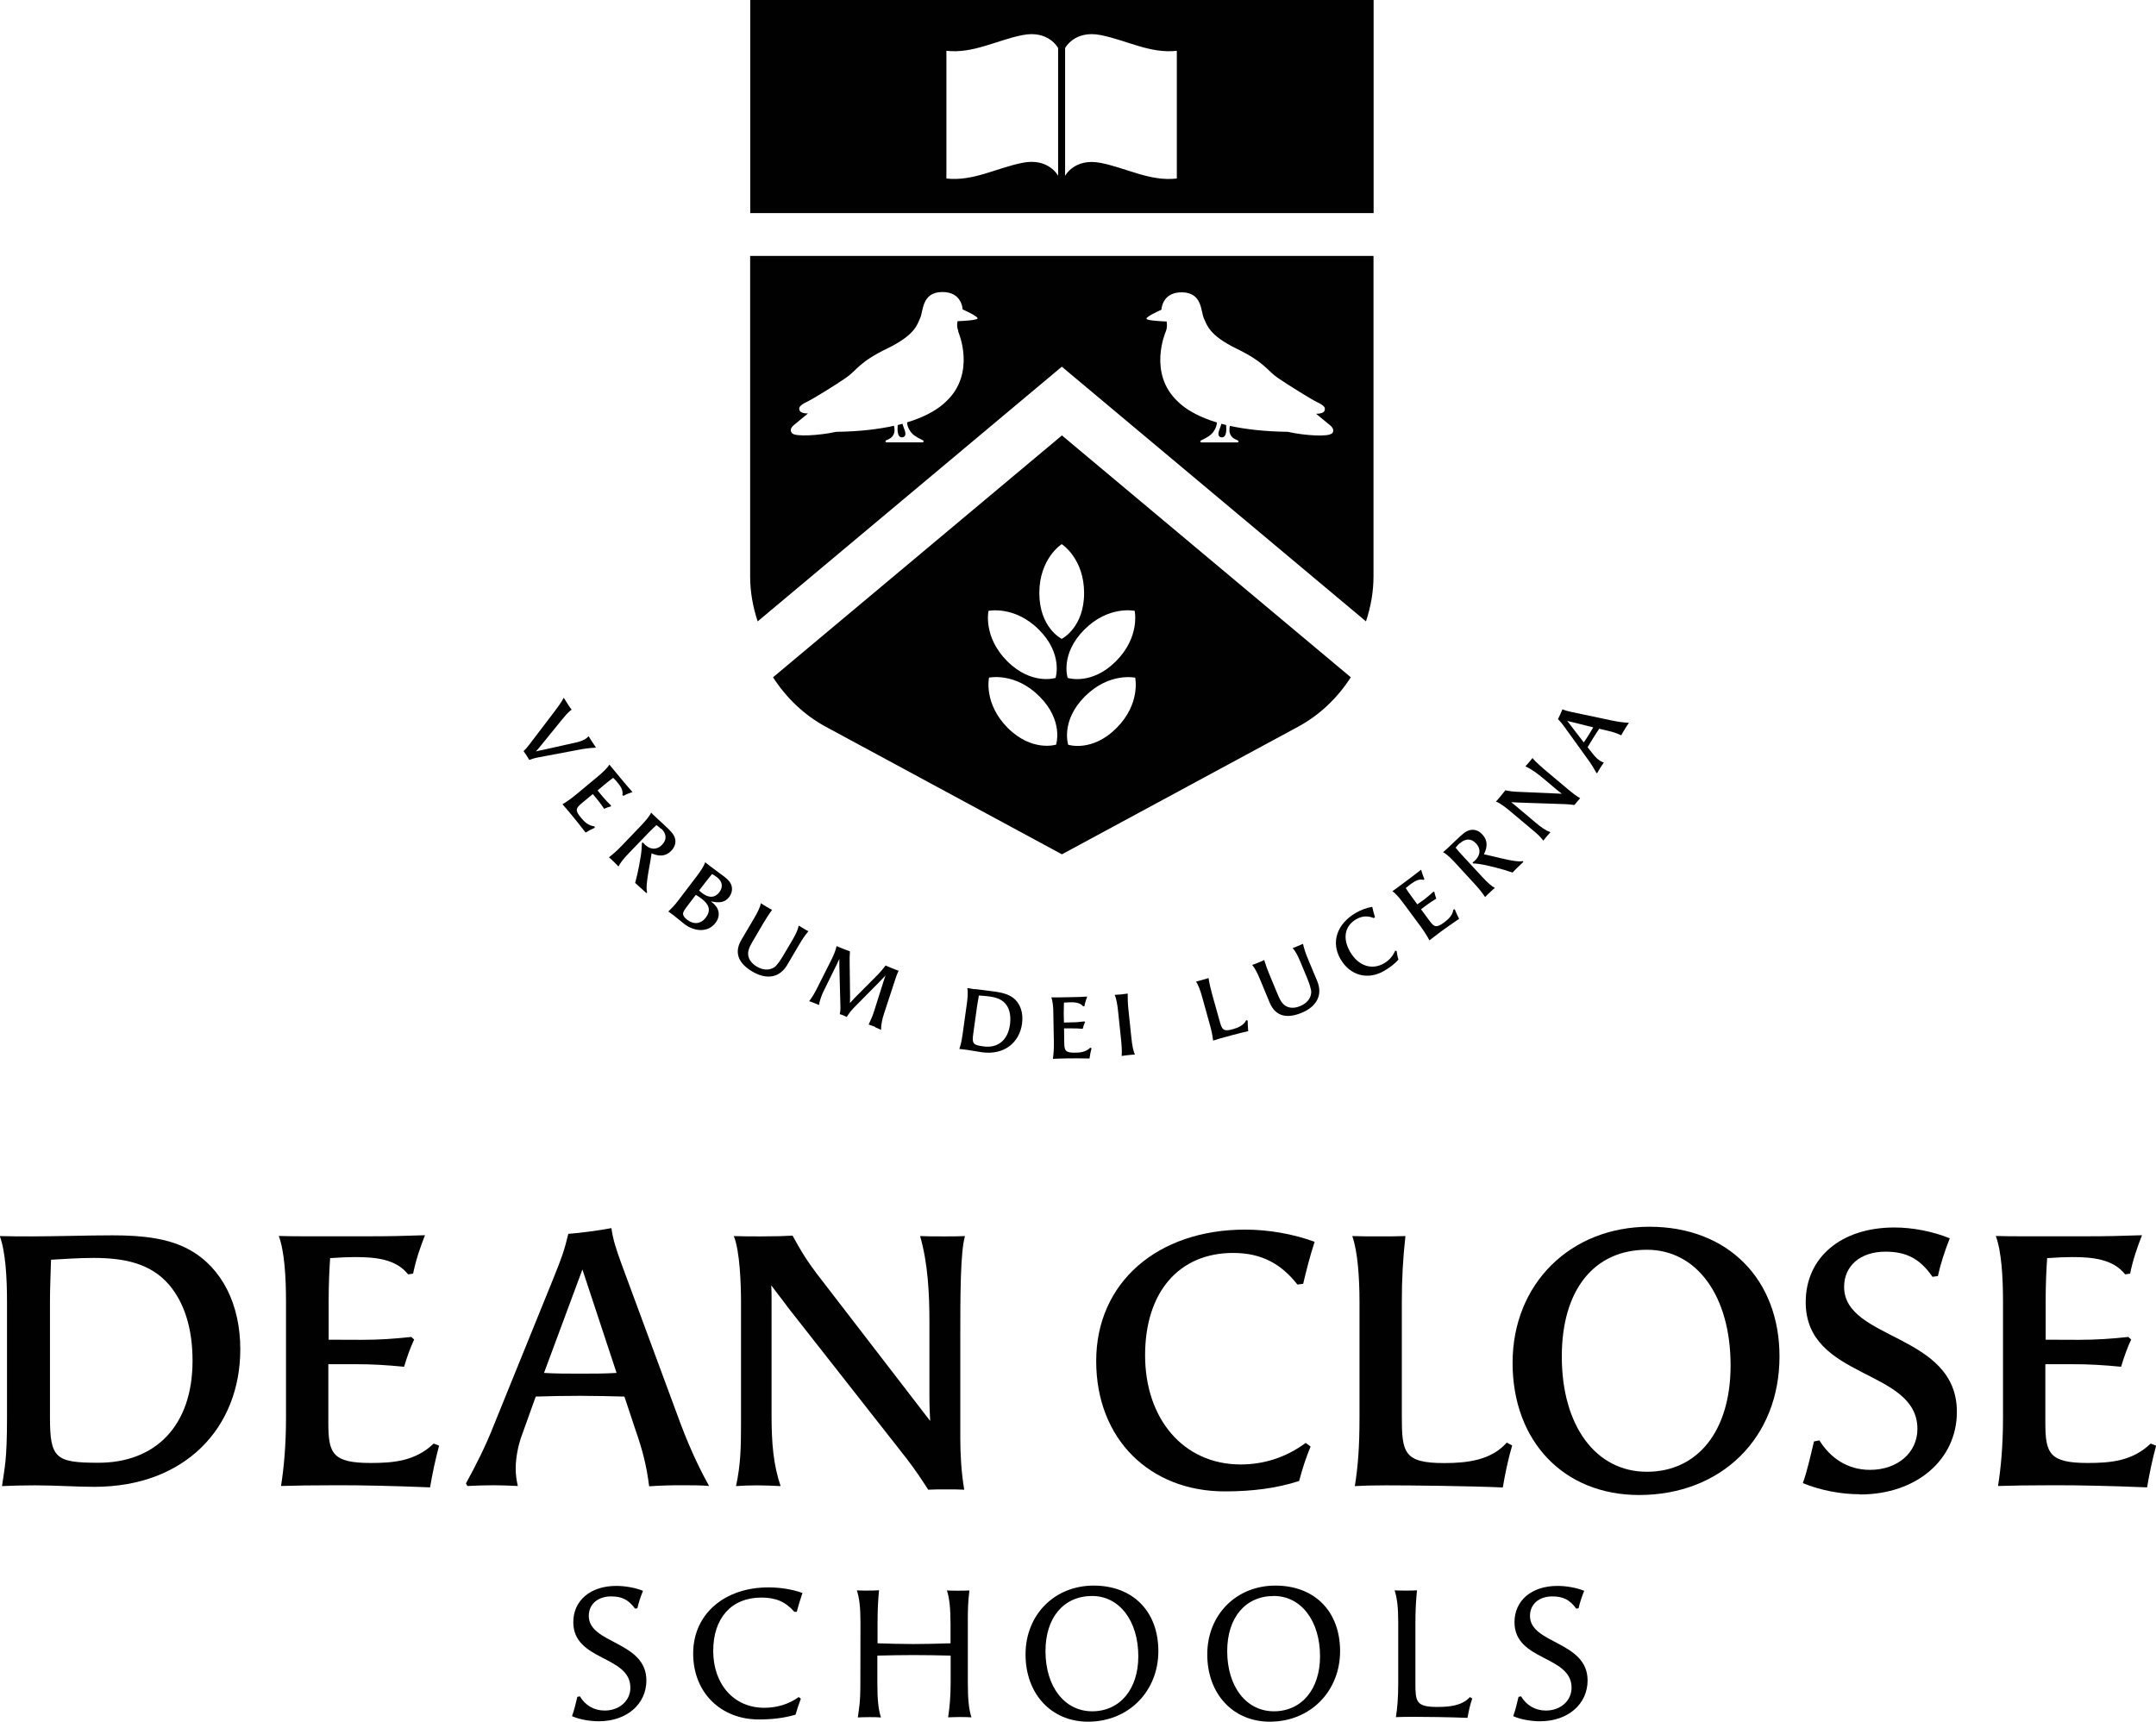 <svg xmlns="http://www.w3.org/2000/svg" id="Layer_1" data-name="Layer 1" viewBox="0 0 203.23 162.31"><defs><style>      .cls-1 {        fill: #010101;      }    </style></defs><path class="cls-1" d="M2.88,116.56c2.37,0,5.28-.1,7.75-.1,2.91,0,5.35.3,7.28,1.39,3.01,1.69,4.74,5.11,4.74,9.35,0,7.38-5.18,12.97-13.75,12.97-1.76,0-3.56-.14-5.59-.14-1.05,0-2.4.03-3.12.07.24-1.73.47-2.4.47-6.43v-10.94c0-2.3-.14-4.74-.68-6.2.88.03,2.13.03,2.88.03M15.92,121.1c-1.76-2.03-4.27-2.51-7.11-2.51-1.42,0-2.71.1-4,.17-.03,1.15-.1,2.61-.1,3.93v10.94c0,3.86.54,4.27,4.57,4.27,5.35,0,8.87-3.45,8.87-9.62,0-3.05-.78-5.49-2.23-7.18Z"></path><path class="cls-1" d="M34.1,126.31c1.69,0,3.08-.1,4.67-.27l.27.24c-.37.78-.71,1.76-.95,2.57-1.76-.17-3.01-.24-4.5-.24h-2.64v5.55c0,2.88.41,3.76,4,3.76,2.13,0,4.2-.17,5.93-1.83l.51.2c-.34,1.25-.64,2.68-.85,3.93-3.45-.14-6.23-.2-8.7-.2s-4,.03-5.35.07c.27-1.69.47-3.83.47-6.43v-10.94c0-2.3-.14-4.74-.68-6.2.88.03,1.79.03,2.37.03h6.26c1.9,0,3.01-.03,5.15-.1-.44,1.12-.85,2.3-1.12,3.62l-.47.07c-1.15-1.46-3.12-1.63-5.01-1.63-.58,0-1.39.03-2.34.1-.07.95-.14,2.54-.14,3.96v3.73"></path><path class="cls-1" d="M58.86,131.66c-1.29-.03-2.71-.07-4.16-.07s-2.95.03-4.2.07l-1.42,3.96c-.2.61-.47,1.73-.47,2.84,0,.54.07,1.05.2,1.63-.75-.03-1.49-.07-2.24-.07-.81,0-1.66.03-2.51.07l-.14-.24c.91-1.66,1.83-3.45,2.64-5.52l5.59-13.78c.81-2,1.05-2.68,1.42-4.23.98-.07,2.88-.31,4.06-.54.17,1.15.44,1.96.98,3.45l5.52,14.93c1.05,2.81,2.1,4.84,2.71,5.93-.68-.07-1.76-.07-2.67-.07-1.05,0-1.96.03-2.98.1-.24-1.9-.61-3.39-1.29-5.32M54.9,119.68l-3.62,9.75c1.05.07,2.24.07,3.42.07s2.34,0,3.42-.07l-3.22-9.75Z"></path><path class="cls-1" d="M74.71,116.49c.58,1.02.95,1.8,2.23,3.52l8.5,11.04,2.24,2.91c-.03-.61-.07-1.25-.07-2.47v-6.77c0-2.81-.14-5.62-.88-8.19.54.03,1.42.03,2.27.03.71,0,1.42,0,1.96-.03-.44,1.52-.44,5.65-.44,9.72v9.31c0,1.59.1,3.28.37,4.88-.41-.03-1.12-.03-1.66-.03-.64,0-1.29,0-1.73.03-.68-1.05-1.32-2-2.1-3.01l-11.14-14.19c-.51-.71-1.12-1.46-1.56-2.07.03.41.03.91.03,1.49v10.8c0,2.61.17,4.61.85,6.64-.64-.03-1.42-.07-2.17-.07s-1.52.03-2.03.07c.44-2.07.47-3.59.47-6.03v-11.28c0-1.69-.1-4.84-.68-6.26.95.03,1.59.03,2.54.03,1.29,0,2.34-.03,2.98-.07"></path><path class="cls-1" d="M123.54,136.37c-.41.98-.78,2.1-1.08,3.25-2.1.68-4.4.98-7.01.98-7.04,0-12.12-4.91-12.12-12.29s5.76-12.39,14.05-12.39c2.17,0,4.54.41,6.54,1.15-.41,1.25-.78,2.68-1.08,3.96l-.54.07c-1.52-1.93-3.35-2.98-6.06-2.98-5.11,0-8.3,3.69-8.3,9.65s3.59,10.29,9.01,10.29c2.1,0,4.2-.61,6.13-2.03"></path><path class="cls-1" d="M132.48,116.53c-.24,2.13-.34,4.1-.34,6.23v10.73c0,3.45.17,4.44,4,4.44,2.17,0,4.44-.27,5.89-1.93l.51.27c-.37,1.25-.68,2.74-.88,3.96-3.12-.14-8.67-.2-11-.2-1.19,0-2.3.03-2.95.07.3-1.86.44-3.72.44-6.43v-10.94c0-2.3-.17-4.74-.68-6.2.88.03,1.73.03,2.47.03.88,0,1.59,0,2.54-.03"></path><path class="cls-1" d="M142.58,128.48c0-7.45,5.45-12.83,12.9-12.83s12.26,5.01,12.26,12.22c0,7.69-5.48,13.07-13.24,13.07-7.08,0-11.92-5.05-11.92-12.46M163.13,128.72c0-6.54-3.18-10.9-7.89-10.9-4.98,0-8.02,3.79-8.02,10.06,0,6.57,3.22,10.87,8.02,10.87s7.89-3.86,7.89-10.02Z"></path><path class="cls-1" d="M175.32,140.87c-1.79,0-3.72-.37-5.38-1.05.41-1.12.78-2.81,1.05-3.93l.51-.1c1.05,1.69,2.68,2.78,4.77,2.78,2.61,0,4.47-1.63,4.47-3.86,0-5.72-10.53-4.61-10.53-11.95,0-4.2,3.32-7.04,8.36-7.04,1.73,0,3.62.37,5.22,1.02-.47,1.19-.88,2.44-1.12,3.56l-.51.07c-1.15-1.66-2.4-2.37-4.44-2.37-2.34,0-3.89,1.32-3.89,3.32,0,5.05,10.63,4.37,10.63,11.78,0,4.5-3.79,7.79-9.14,7.79"></path><path class="cls-1" d="M195.95,126.31c1.69,0,3.08-.1,4.67-.27l.27.24c-.37.78-.71,1.76-.95,2.57-1.76-.17-3.01-.24-4.5-.24h-2.64v5.55c0,2.88.41,3.76,4,3.76,2.13,0,4.2-.17,5.93-1.83l.51.2c-.34,1.25-.64,2.68-.85,3.93-3.45-.14-6.23-.2-8.7-.2s-4,.03-5.35.07c.27-1.69.47-3.83.47-6.43v-10.94c0-2.3-.14-4.74-.68-6.2.88.03,1.8.03,2.37.03h6.26c1.9,0,3.01-.03,5.15-.1-.44,1.12-.85,2.3-1.12,3.62l-.47.07c-1.15-1.46-3.12-1.63-5.01-1.63-.58,0-1.39.03-2.34.1-.07.95-.14,2.54-.14,3.96v3.73"></path><path class="cls-1" d="M56.46,162.27c-.84,0-1.79-.15-2.54-.48.21-.58.36-1.22.5-1.82l.24-.05c.5.84,1.32,1.34,2.34,1.34,1.39,0,2.42-.93,2.42-2.15,0-3.07-5.38-2.49-5.38-6.18,0-2.04,1.61-3.42,4.05-3.42.84,0,1.79.17,2.52.46-.22.55-.41,1.1-.53,1.65l-.22.03c-.62-.84-1.24-1.15-2.25-1.15-1.27,0-2.11.74-2.11,1.84,0,2.65,5.43,2.37,5.43,6.08,0,2.23-1.85,3.85-4.47,3.85"></path><path class="cls-1" d="M75.49,160.14c-.17.45-.36,1.01-.5,1.51-1.05.31-2.18.45-3.47.45-3.55,0-6.18-2.51-6.18-6.22s2.95-6.23,7.09-6.23c1.06,0,2.25.17,3.21.53-.19.57-.38,1.17-.53,1.77h-.24c-.81-.94-1.73-1.34-3.11-1.34-2.8,0-4.53,1.92-4.53,5.03s1.92,5.36,4.81,5.36c1.1,0,2.25-.29,3.25-1.01"></path><path class="cls-1" d="M81.11,152.97c0-1.41-.1-2.3-.34-3.04.34.02.58.02.79.02.51,0,1,0,1.3-.03-.09.94-.14,1.79-.14,3.11v1.89c.81.03,2.37.07,3.38.07.82,0,2.46-.03,3.5-.07v-1.73c0-1.56-.1-2.51-.34-3.25.34.02.69.02,1.05.02s.7,0,1.07-.02c-.14,1.07-.15,1.94-.15,2.75v5.96c0,1.56.1,2.51.34,3.25-.33-.02-.7-.03-1.08-.03s-.77.02-1.12.03c.15-.98.24-1.98.24-3.26v-2.56c-1.31-.03-2.4-.05-3.54-.05-1.01,0-2.08.02-3.37.05v2.58c0,1.56.1,2.51.34,3.25-.22-.02-.65-.03-1.08-.03s-.88.02-1.1.03c.12-.96.24-1.29.24-3.26"></path><path class="cls-1" d="M96.67,155.97c0-3.74,2.73-6.49,6.42-6.49s6.1,2.42,6.1,6.18-2.78,6.65-6.63,6.65c-3.45,0-5.89-2.61-5.89-6.34M107.3,156.14c0-3.35-1.8-5.68-4.35-5.68-2.68,0-4.4,2.03-4.4,5.2,0,3.35,1.8,5.67,4.4,5.67s4.35-2.06,4.35-5.19Z"></path><path class="cls-1" d="M113.8,155.97c0-3.74,2.73-6.49,6.42-6.49s6.1,2.42,6.1,6.18-2.78,6.65-6.63,6.65c-3.45,0-5.89-2.61-5.89-6.34M124.43,156.14c0-3.35-1.8-5.68-4.35-5.68-2.68,0-4.4,2.03-4.4,5.2,0,3.35,1.8,5.67,4.4,5.67s4.35-2.06,4.35-5.19Z"></path><path class="cls-1" d="M133.57,149.93c-.1.96-.15,1.92-.15,3.11v5.65c0,1.7.05,2.23,2.03,2.23,1.12,0,2.34-.09,3.11-.93l.22.14c-.21.58-.34,1.2-.45,1.82-1.65-.07-4.02-.1-5.29-.1-.53,0-1.03.02-1.46.03.15-.94.22-1.87.22-3.26v-5.65c0-1.41-.1-2.3-.34-3.04.34.02.84.02,1.05.02.29,0,.64,0,1.06-.02"></path><path class="cls-1" d="M145.18,162.27c-.84,0-1.79-.15-2.54-.48.21-.58.36-1.22.5-1.82l.24-.05c.5.84,1.32,1.34,2.34,1.34,1.39,0,2.42-.93,2.42-2.15,0-3.07-5.38-2.49-5.38-6.18,0-2.04,1.61-3.42,4.05-3.42.84,0,1.79.17,2.52.46-.22.55-.41,1.1-.53,1.65l-.22.03c-.62-.84-1.24-1.15-2.25-1.15-1.27,0-2.11.74-2.11,1.84,0,2.65,5.43,2.37,5.43,6.08,0,2.23-1.85,3.85-4.47,3.85"></path><path class="cls-1" d="M53.86,66.92c-.34.24-.64.63-.91.95l-1.95,2.4c-.16.2-.36.44-.48.57.2-.05.54-.13.81-.18l2.91-.65c.34-.07.68-.18.95-.35.12-.08.21-.16.29-.26.09.15.21.33.32.51.14.21.26.4.36.52l-.03.06c-.61.02-1.1.1-1.56.19l-3.77.71c-.43.08-.62.15-.91.25-.06-.11-.15-.26-.25-.41-.1-.15-.21-.31-.29-.42.22-.2.3-.3.54-.61l2.39-3.14c.21-.28.67-.89.86-1.28.13.21.22.36.34.54.16.25.28.43.4.58"></path><path class="cls-1" d="M56.8,75.09c.27.32.5.57.79.84v.09c-.21.05-.45.14-.64.23-.24-.36-.43-.61-.66-.89l-.41-.5-1.05.87c-.54.45-.65.67-.08,1.34.33.4.69.77,1.28.83l.04.13c-.29.13-.61.3-.87.46-.52-.67-.94-1.21-1.33-1.67-.38-.46-.63-.75-.85-1,.36-.21.8-.51,1.29-.92l2.07-1.72c.43-.36.87-.77,1.06-1.1.13.17.28.34.37.45l.98,1.18c.3.36.48.56.83.96-.28.09-.57.2-.86.36l-.09-.08c.09-.45-.18-.84-.48-1.2-.09-.11-.22-.26-.39-.42-.19.14-.5.37-.77.6l-.7.59"></path><path class="cls-1" d="M62.31,78.14c-.11-.1-.2-.19-.43-.36-.23.22-.4.37-.7.68l-1.91,1.98c-.53.55-.81.93-.97,1.25-.09-.1-.26-.27-.43-.44-.17-.17-.36-.33-.47-.43.45-.35.67-.54,1.18-1.06l1.86-1.94c.39-.41.78-.86.94-1.21.15.16.28.28.41.4.4.38.69.63,1.18,1.1.46.45.64.72.69,1.09.04.35-.09.7-.4,1.02-.54.56-1.19.51-1.84.23-.05.41-.17,1.03-.29,1.71-.15.86-.24,1.59-.13,2l-.08.03c-.41-.37-.76-.7-1.05-.95.06-.25.13-.49.19-.75.13-.56.25-1.19.35-1.84.07-.47.09-.88.1-1.18l.09-.05c.08.09.19.23.34.33.35.28.94.44,1.47-.11.46-.48.43-1.03-.06-1.51"></path><path class="cls-1" d="M63.6,86.37c-.22-.17-.43-.32-.6-.44.31-.32.49-.44,1.05-1.19l1.63-2.14c.34-.45.68-.95.79-1.31.17.14.35.28.5.39.44.33.74.54,1.32.98.4.31.6.57.68.89.08.33,0,.7-.24,1.02-.42.55-1.01.56-1.67.41l-.02.03.12.09c.62.48.81,1.22.28,1.91-.73.95-2.01.8-2.92.11-.28-.21-.51-.43-.93-.75M66.53,86.5c.55-.72.24-1.28-.34-1.73-.18-.14-.4-.3-.6-.41l-.76,1c-.32.42-.47.64-.44.83.03.18.13.32.4.53.61.46,1.28.39,1.74-.21ZM67.81,84.11c.37-.49.29-1.02-.23-1.41-.11-.09-.32-.23-.46-.3-.16.2-.42.51-.65.81l-.57.74c.09.09.22.19.32.27.52.39,1.12.5,1.59-.11Z"></path><path class="cls-1" d="M72.78,85.78c-.33.44-.59.86-.84,1.28l-.87,1.48c-.38.65-.49.87-.54,1.2-.07.52.2,1.02.8,1.38.58.34,1.14.39,1.66.07.26-.18.61-.71.89-1.19l.82-1.39c.32-.54.51-.96.59-1.35.1.07.24.15.38.23.18.11.37.22.53.3-.36.45-.5.64-.89,1.3l-1.12,1.9c-.67,1.13-1.86,1.43-3.26.61-1.11-.65-1.85-1.63-1.05-2.99l1.22-2.07c.29-.49.56-1.02.62-1.39.15.1.28.18.46.29.25.15.44.26.6.34"></path><path class="cls-1" d="M82.5,96.81c-.21-.08-.42-.16-.62-.22.21-.45.39-.84.54-1.34l.85-2.69c.06-.18.13-.41.2-.6-.18.19-.37.4-.53.56l-2.43,2.46c-.27.28-.49.56-.69.89-.11-.05-.23-.11-.34-.15-.12-.05-.22-.08-.32-.11.04-.16.07-.44.06-.7l-.1-3.82c-.01-.25,0-.5,0-.69l-.25.53-1.27,2.58c-.15.31-.37.94-.4,1.24-.13-.06-.3-.14-.5-.21-.15-.06-.3-.12-.43-.15.21-.26.51-.74.72-1.17l1.38-2.74c.2-.41.39-.84.49-1.29.17.08.41.17.6.25.25.1.42.16.66.25-.03.29-.04.77-.03,1.08l.04,3.13c0,.21,0,.43-.01.66.12-.14.26-.29.42-.46l2.18-2.19c.27-.28.42-.44.76-.89.2.1.4.17.63.27.19.08.42.17.6.23-.16.32-.23.53-.32.81l-1.05,3.2c-.18.54-.29,1.05-.29,1.56-.17-.09-.37-.17-.56-.25"></path><path class="cls-1" d="M91.88,93.24c.58.08,1.29.15,1.89.24.71.1,1.29.26,1.73.59.68.51.98,1.41.84,2.44-.25,1.8-1.7,2.98-3.79,2.69-.43-.06-.86-.15-1.36-.22-.26-.04-.59-.07-.76-.09.12-.41.2-.57.33-1.55l.37-2.66c.08-.56.13-1.16.05-1.53.21.04.52.08.7.11M94.9,94.79c-.36-.55-.95-.76-1.65-.85-.35-.05-.66-.07-.98-.09-.05.28-.11.63-.16.95l-.37,2.66c-.13.94-.01,1.06.97,1.19,1.3.18,2.28-.54,2.49-2.04.1-.74,0-1.36-.3-1.82Z"></path><path class="cls-1" d="M101.06,96.38c.42,0,.76-.04,1.15-.09l.07.06c-.09.19-.17.43-.22.64-.43-.03-.74-.05-1.11-.04h-.65s.02,1.38.02,1.38c.01.71.12.92,1,.91.53,0,1.03-.06,1.45-.47l.12.05c-.08.31-.15.66-.19.97-.85-.02-1.53-.02-2.14-.01-.6.01-.98.03-1.31.04.06-.42.1-.94.09-1.58l-.05-2.69c0-.57-.05-1.16-.19-1.52.22,0,.44,0,.58,0l1.54-.03c.47,0,.74-.02,1.26-.05-.1.28-.2.57-.26.9l-.12.02c-.29-.35-.77-.39-1.24-.38-.14,0-.34.01-.57.03-.01.23-.02.62-.02.97l.02.91"></path><path class="cls-1" d="M106.3,93.66c0,.5,0,.9.07,1.53l.28,2.68c.08.75.18,1.22.33,1.55-.15,0-.44.03-.63.05-.22.02-.45.06-.62.08.04-.45,0-1.01-.06-1.58l-.28-2.67c-.06-.56-.15-1.15-.32-1.51.18-.01.4-.02.58-.04.27-.03.46-.06.64-.08"></path><path class="cls-1" d="M113.92,92.2c.08.52.19.99.33,1.5l.71,2.54c.23.82.33,1.04,1.24.79.51-.14,1.03-.36,1.27-.85l.14.03c0,.32.02.69.05,1-.75.17-2.06.52-2.62.68-.28.08-.54.16-.69.21-.05-.46-.14-.91-.32-1.55l-.72-2.59c-.15-.54-.35-1.11-.57-1.42.21-.05.41-.11.59-.16.21-.06.38-.1.6-.18"></path><path class="cls-1" d="M119.16,90.48c.16.53.33.99.52,1.44l.66,1.59c.29.7.4.91.63,1.15.37.37.94.46,1.58.19.62-.26,1-.68,1.05-1.28.01-.31-.2-.92-.41-1.42l-.62-1.49c-.24-.58-.46-.99-.72-1.28.12-.04.26-.1.41-.16.19-.08.39-.16.56-.24.14.55.21.79.5,1.49l.85,2.04c.5,1.21.03,2.35-1.47,2.97-1.19.49-2.41.5-3.02-.96l-.92-2.22c-.22-.52-.48-1.06-.73-1.33.17-.06.31-.11.51-.19.27-.11.48-.2.63-.28"></path><path class="cls-1" d="M131.65,89.65c.03.26.09.54.17.82-.36.4-.81.75-1.37,1.07-1.5.87-3.18.45-4.09-1.12-.94-1.62-.31-3.35,1.46-4.37.46-.27,1.02-.47,1.53-.56.07.32.16.67.26.98l-.11.08c-.56-.22-1.08-.22-1.66.11-1.09.63-1.31,1.81-.57,3.08.76,1.31,2.03,1.75,3.19,1.08.45-.26.82-.65,1.05-1.19"></path><path class="cls-1" d="M134.23,84.81c.33-.25.59-.47.88-.74h.09c.04.22.12.46.19.65-.37.22-.63.39-.92.61l-.52.39.81,1.1c.42.57.63.68,1.34.16.42-.31.81-.65.9-1.23l.13-.03c.12.3.26.62.41.9-.7.48-1.26.87-1.75,1.23-.48.36-.78.59-1.05.8-.19-.37-.47-.82-.85-1.34l-1.6-2.16c-.34-.46-.72-.92-1.04-1.13.18-.12.36-.26.47-.34l1.24-.92c.37-.28.59-.45,1-.77.08.29.17.58.31.88l-.08.08c-.44-.12-.85.13-1.23.41-.11.08-.27.21-.45.36.12.2.34.52.55.8l.54.74"></path><path class="cls-1" d="M137.59,79.5c-.11.1-.2.19-.38.41.2.24.35.43.64.74l1.87,2.02c.51.56.88.87,1.19,1.04-.1.08-.29.24-.46.41-.18.16-.36.34-.46.45-.32-.47-.5-.7-.99-1.24l-1.82-1.98c-.38-.42-.81-.83-1.15-1.01.16-.14.29-.26.43-.38.4-.37.67-.65,1.17-1.11.47-.43.76-.6,1.13-.62.35-.02.69.13.99.46.53.58.44,1.21.13,1.85.41.08,1.01.23,1.69.39.85.2,1.58.33,1.99.25l.03.08c-.39.38-.75.71-1.01,1-.25-.07-.48-.16-.74-.24-.55-.16-1.18-.32-1.81-.46-.47-.1-.87-.15-1.17-.16l-.05-.09c.09-.07.24-.17.35-.32.3-.34.5-.91-.02-1.47-.45-.49-1-.49-1.51-.03"></path><path class="cls-1" d="M141.88,74.5c.28.05.49.11,1.02.14l3.42.15.9.04c-.12-.09-.25-.19-.48-.38l-1.27-1.07c-.53-.44-1.08-.86-1.68-1.13.09-.1.23-.26.37-.42.11-.13.22-.27.3-.37.22.32.99.98,1.76,1.62l1.75,1.47c.3.25.63.5.98.7-.07.07-.18.2-.27.31-.1.12-.2.24-.27.33-.3-.04-.59-.07-.9-.08l-4.43-.15c-.21-.02-.45-.02-.63-.03.08.06.18.14.29.23l2.03,1.71c.49.41.89.7,1.38.89-.11.12-.24.26-.36.4-.11.13-.23.29-.31.39-.32-.41-.6-.66-1.06-1.04l-2.12-1.78c-.32-.27-.93-.75-1.29-.86.16-.17.26-.29.41-.47.2-.24.36-.44.46-.57"></path><path class="cls-1" d="M150.75,68.7c-.18.26-.37.56-.56.86-.19.3-.38.62-.54.88l.64.81c.1.12.3.32.53.47.11.07.23.12.36.17-.1.15-.21.3-.31.46-.11.17-.21.35-.31.53h-.07c-.23-.41-.48-.84-.8-1.27l-2.14-2.97c-.31-.43-.42-.57-.69-.85.11-.21.31-.64.42-.92.26.11.47.17.85.25l3.83.81c.72.15,1.28.2,1.59.21-.1.13-.24.36-.36.55-.14.22-.25.41-.37.63-.43-.2-.78-.32-1.28-.43M147.73,67.96l1.56,2.03c.15-.21.31-.46.46-.7.15-.25.31-.49.43-.72l-2.45-.61Z"></path><path class="cls-1" d="M100.1,41.05l-27.23,22.8c1.23,1.92,2.92,3.56,5,4.68l22.23,12.01,22.23-12.01c2.08-1.12,3.77-2.76,5-4.68l-27.23-22.8ZM93.18,57.59h0s0,0,0,0h0s2.46-.52,4.75,1.77c2.29,2.29,1.58,4.51,1.57,4.55h0s0,0,0,0c0,0,0,0,0,0h0s-2.25.72-4.55-1.57c-2.29-2.29-1.78-4.71-1.77-4.75h0ZM99.55,70.2h0s0,0,0,0h0s-2.25.72-4.55-1.57c-2.29-2.29-1.78-4.71-1.77-4.75h0s0,0,0,0h0s0,0,0,0c.04,0,2.46-.52,4.75,1.77,2.29,2.29,1.58,4.51,1.57,4.55h0ZM100.08,60.23h0s0,0,0,0h0s0,0,0,0c-.04-.02-2.11-1.08-2.11-4.32s2.07-4.59,2.11-4.61h0s0,0,0,0h0s0,0,0,0c.04.02,2.11,1.37,2.11,4.61s-2.07,4.3-2.11,4.32ZM102.21,59.36c2.29-2.29,4.71-1.78,4.75-1.77h0s0,0,0,0h0s0,0,0,0c0,.04.52,2.46-1.77,4.75-2.29,2.29-4.51,1.58-4.55,1.57h0s0,0,0,0h0s0,0,0,0c-.01-.04-.72-2.25,1.57-4.55ZM105.24,68.64c-2.29,2.29-4.51,1.58-4.55,1.57h0s0,0,0,0h0s0,0,0,0c-.01-.04-.72-2.25,1.57-4.55,2.29-2.29,4.71-1.78,4.75-1.77h0s0,0,0,0h0s0,0,0,0c0,.04.52,2.46-1.77,4.75Z"></path><path class="cls-1" d="M100.1,0h-29.38v20.09h58.76V0h-29.38ZM99.74,16.57s-.89-1.72-3.37-1.22c-2.48.5-4.63,1.76-7.16,1.48h0V4.79c2.53.28,4.68-.98,7.16-1.48,2.48-.5,3.37,1.22,3.37,1.22v12.05ZM110.93,16.83h0c-2.53.29-4.68-.97-7.16-1.47-2.48-.5-3.37,1.22-3.37,1.22V4.53s.89-1.72,3.37-1.22c2.48.5,4.63,1.76,7.16,1.48v12.04Z"></path><g><path class="cls-1" d="M115.13,39.95c-.04.17-.1.34-.18.53-.18.45-.11.71.19.75.48.05.48-.68.44-1.16-.16-.04-.31-.08-.45-.12Z"></path><path class="cls-1" d="M85.07,39.95c-.15.04-.3.08-.45.12-.04.48-.04,1.21.44,1.16.29-.04.37-.3.19-.75-.08-.19-.13-.36-.18-.53Z"></path><path class="cls-1" d="M70.71,24.13v30.2c0,1.47.26,2.9.71,4.25l28.67-24.01,28.67,24.01c.45-1.36.71-2.78.71-4.25v-30.2h-58.76ZM90.32,31.25s1.74,3.92-1.15,6.61c-.12.12-.26.24-.42.37,0,0,0,0,0,0,0,0,0,0,0,0-.68.54-1.71,1.12-3.25,1.59.02.42.29.89.57,1.14.22.19.63.41.94.56.09.04.06.18-.04.18h-3.41c-.1,0-.13-.14-.04-.18.12-.06.22-.1.31-.15.32-.16.51-.5.49-.86,0-.11-.02-.23-.05-.37-1.44.32-3.23.54-5.45.57h0c-1.65.36-3.79.46-4.12.16-.43-.39.16-.82.16-.82l1.3-1.07c-.91-.01-.8-.4-.82-.5-.01-.1.17-.34.69-.58.52-.24,2.77-1.62,3.75-2.31.99-.69,1.21-1.46,3.84-2.73,2.63-1.28,2.82-2.22,3.12-2.88.3-.65.14-2.42,2.05-2.45,1.91-.03,1.95,1.64,1.95,1.64,0,0,1.44.63,1.41.85-.02.17-1.38.24-1.89.26-.06.3-.06.62.08.95ZM125.51,40.88c-.33.3-2.47.2-4.12-.17h0c-2.23-.03-4.02-.25-5.46-.56-.02.14-.04.26-.04.37-.02.36.17.69.49.86.09.05.19.09.31.15.09.04.06.18-.04.18h-3.41c-.1,0-.13-.14-.04-.18.31-.15.72-.36.94-.56.28-.24.55-.71.57-1.14-1.54-.47-2.57-1.05-3.25-1.59,0,0,0,0,0,0,0,0,0,0,0,0-.16-.13-.3-.25-.42-.37-2.89-2.69-1.15-6.61-1.15-6.61.13-.32.13-.65.08-.95-.51-.02-1.87-.09-1.9-.26-.03-.22,1.41-.85,1.41-.85,0,0,.04-1.67,1.95-1.64,1.91.03,1.75,1.79,2.05,2.45.3.65.49,1.6,3.12,2.88,2.63,1.28,2.85,2.05,3.84,2.73s3.23,2.07,3.75,2.31c.52.24.71.47.69.58-.01.1.1.49-.82.5l1.3,1.07s.59.43.16.82Z"></path></g></svg>